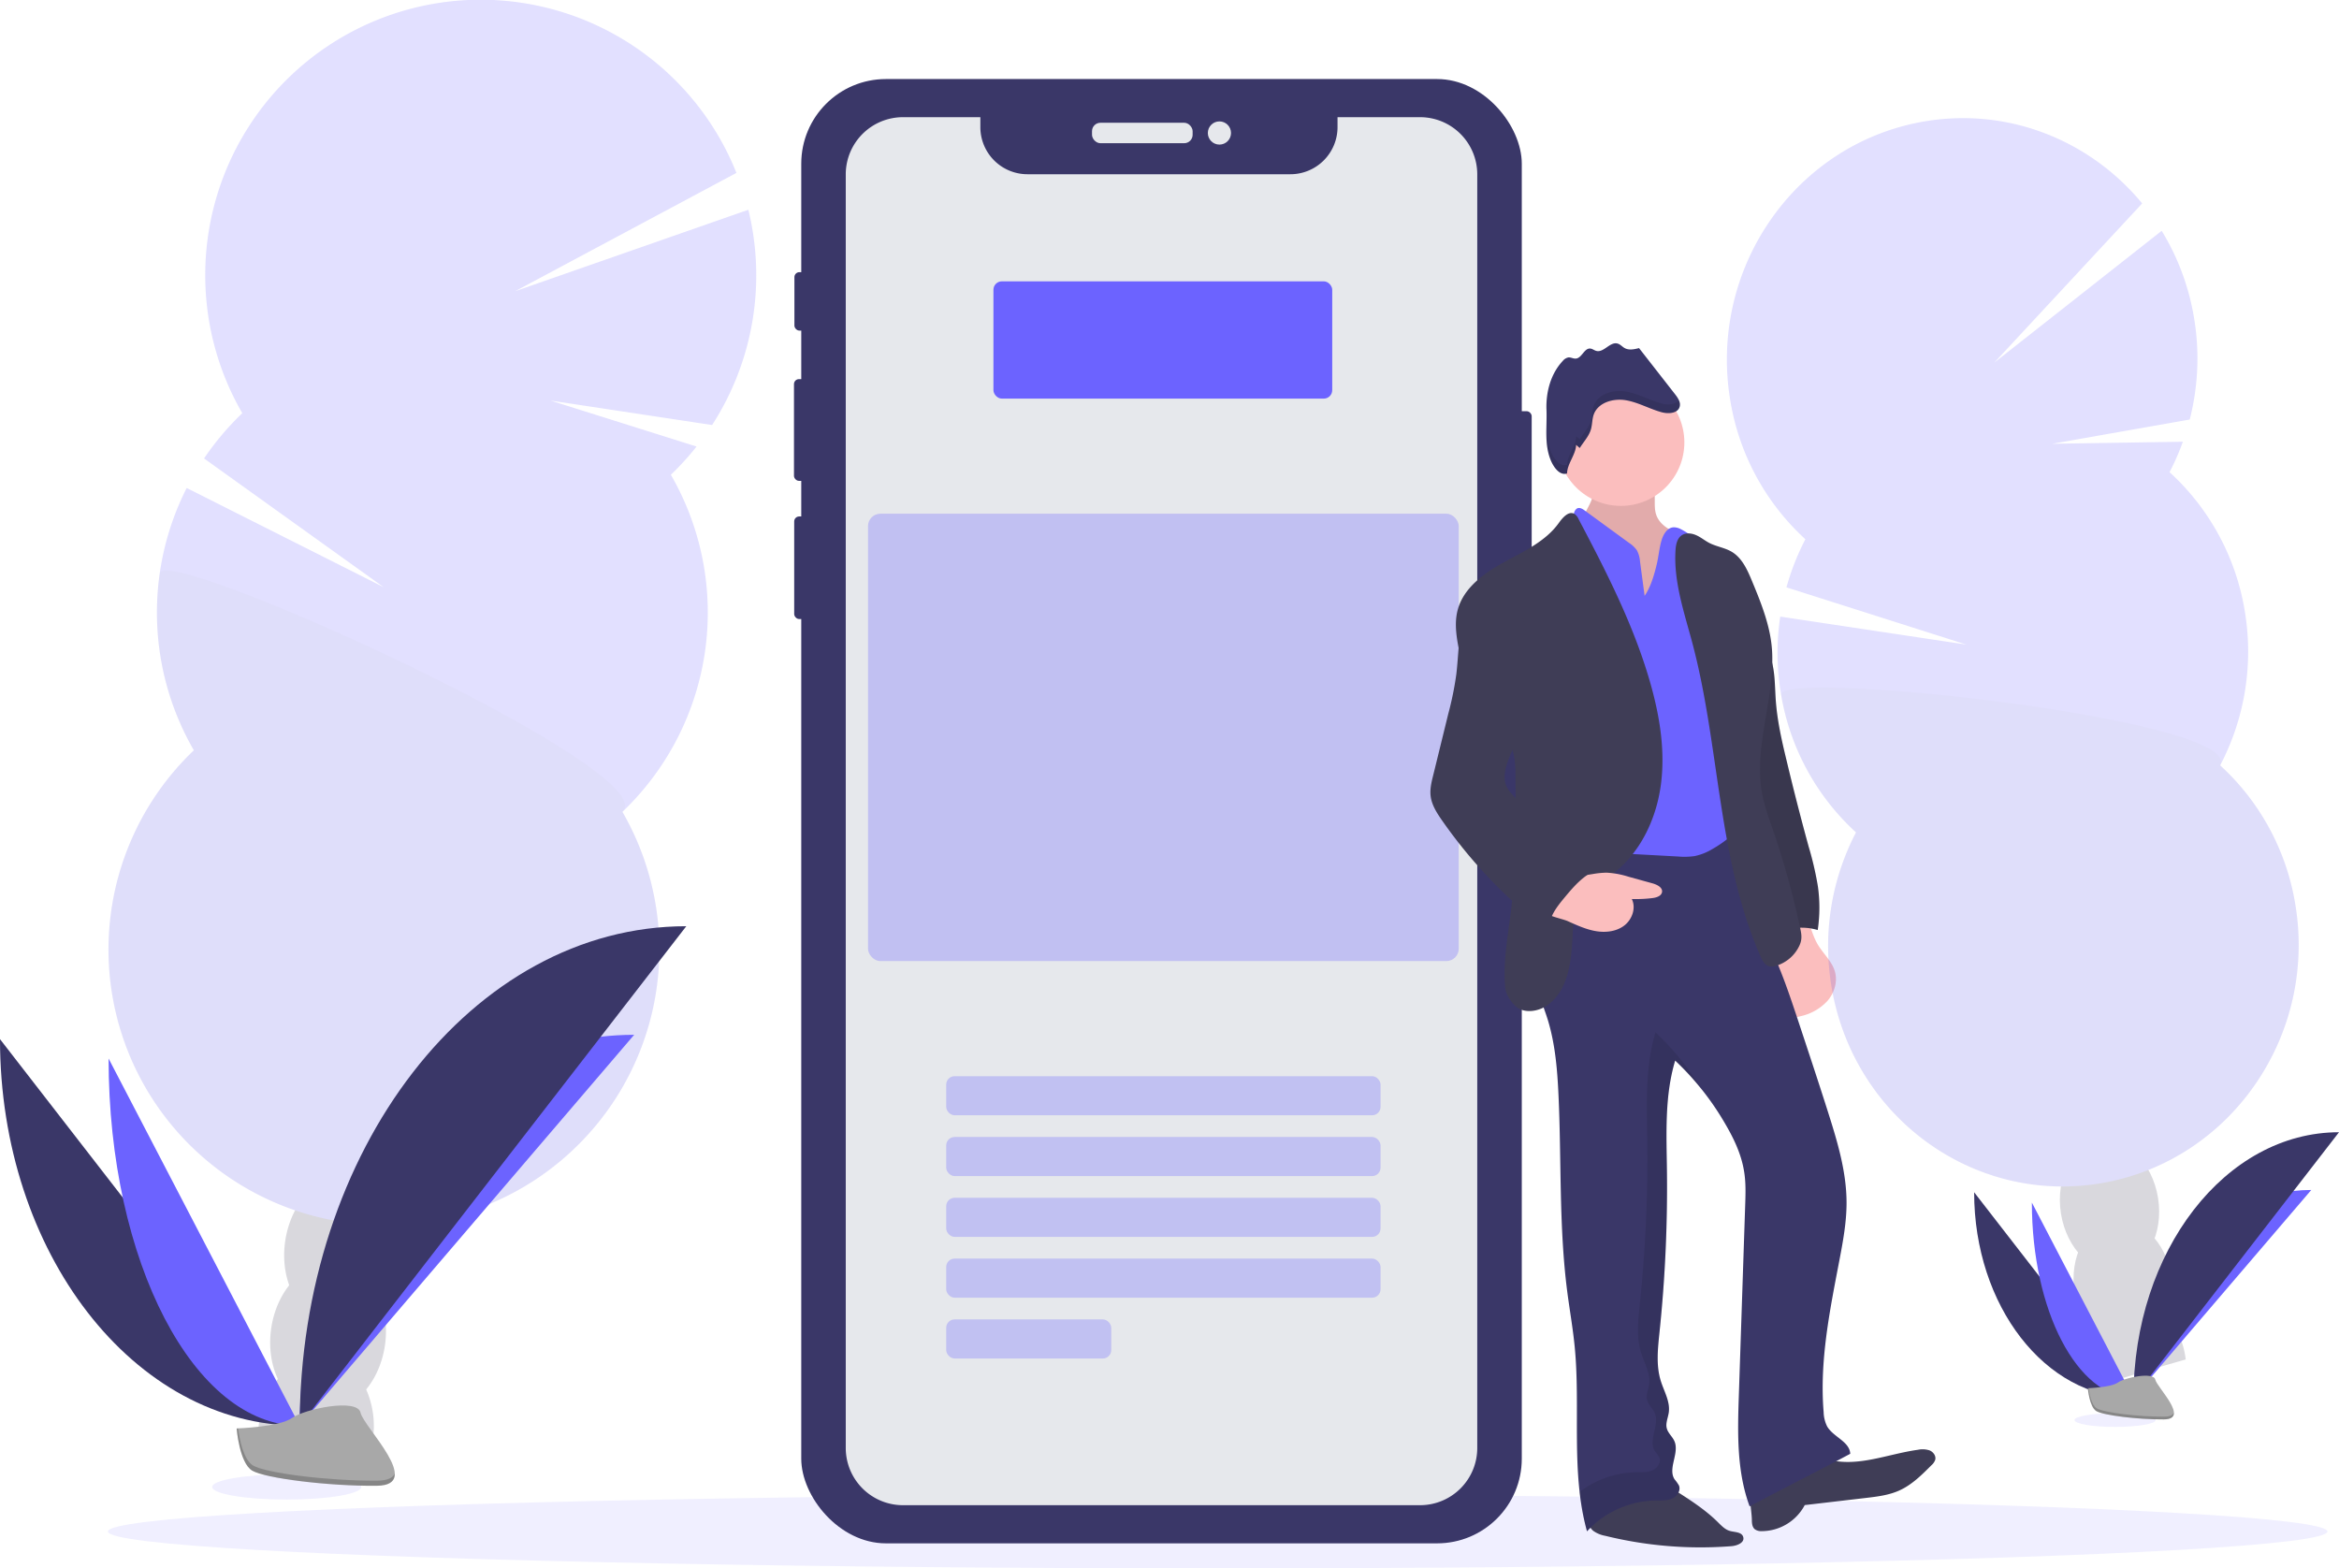 <svg data-name="Layer 1" xmlns="http://www.w3.org/2000/svg" width="1077" height="722.2"><g opacity=".2"><path d="M119.24 655.43a46.72 46.72 0 00-.43 7.86q26.15.42 52.5 1.75c.12-.68.24-1.38.34-2.09a41.67 41.67 0 00-2.45-21.73c-3.62-8.83-10.37-15.14-18.82-16.35s-16.69 2.94-22.64 10.36a41.74 41.74 0 00-8.5 20.2z" fill="#3f3d56"/><ellipse cx="212.98" cy="706.15" rx="34.66" ry="26.48" transform="rotate(-82 129.937 696.49)" fill="#3f3d56"/><ellipse cx="219.01" cy="664.22" rx="34.66" ry="26.48" transform="rotate(-81.82 136.98 655.267)" fill="#3f3d56"/><ellipse cx="225.03" cy="622.29" rx="34.66" ry="26.48" transform="rotate(-81.82 143.005 613.338)" fill="#3f3d56"/><ellipse cx="231.06" cy="580.36" rx="34.66" ry="26.48" transform="rotate(-81.82 149.03 571.409)" fill="#3f3d56"/><path d="M308.9 218.62a127.41 127.41 0 0011.82-13l-67.22-21.17 74.39 11.26a127.08 127.08 0 0016.69-99.12L237.21 134.1l101.88-54.49a126.83 126.83 0 10-227.52 110.65 127.57 127.57 0 00-17.61 20.84l82.71 59.28-90.71-45.68a126.9 126.9 0 003.3 120.79 126.82 126.82 0 10197.33 28.35 126.83 126.83 0 0022.31-155.22z" fill="#6c63ff"/><path d="M73.55 264.02a126.32 126.32 0 0015.71 81.47 126.82 126.82 0 10197.33 28.35C306.5 354.9 75.58 249.93 73.55 264.02z" opacity=".1"/></g><path d="M0 478.5c0 98.38 61.72 178 138 178" fill="#3a3768"/><path d="M138 656.5c0-99.49 68.88-180 154-180M50 487.42c0 93.45 39.36 169.08 88 169.08" fill="#6c63ff"/><path d="M138 656.5c0-127.13 79.61-230 178-230" fill="#3a3768"/><ellipse cx="132.01" cy="684.71" rx="34.31" ry="5.8" fill="#6c63ff" opacity=".1"/><path d="M108.97 657.75s19.57-.6 25.47-4.8 30.1-9.21 31.56-2.48 29.42 33.5 7.32 33.68-51.34-3.44-57.23-7-7.12-19.4-7.12-19.4z" fill="#a8a8a8"/><path d="M173.72 681.81c-22.1.17-51.34-3.45-57.23-7-4.48-2.73-6.27-12.53-6.87-17h-.65s1.24 15.79 7.12 19.37 35.14 7.21 57.23 7c6.38 0 8.58-2.32 8.46-5.68-.89 2-3.28 3.27-8.06 3.31z" opacity=".2"/><ellipse cx="560.68" cy="705.21" rx="511" ry="16.99" fill="#6c63ff" opacity=".1"/><rect x="695.36" y="189.35" width="9.91" height="81.73" rx="2.29" fill="#3a3768"/><rect x="365.79" y="125.32" width="5.56" height="26.91" rx="2.29" fill="#3a3768"/><rect x="365.59" y="174.58" width="6.27" height="46.84" rx="2.29" fill="#3a3768"/><rect x="365.69" y="237.81" width="5.97" height="47.24" rx="2.29" fill="#3a3768"/><rect x="368.94" y="36.4" width="331.77" height="674.27" rx="38.99" fill="#3a3768"/><rect x="502.82" y="56.53" width="46.33" height="9.41" rx="3.87" fill="#e6e8ec"/><circle cx="561.49" cy="61.24" r="5.34" fill="#e6e8ec"/><path d="M653.87 53.96h-38v4.57a21.7 21.7 0 01-21.7 21.7H473.11a21.69 21.69 0 01-21.7-21.7v-4.57h-35.63a26.35 26.35 0 00-26.35 26.35v586.44a26.35 26.35 0 0026.35 26.35h238.09a26.34 26.34 0 0026.34-26.35V80.31a26.34 26.34 0 00-26.34-26.35z" fill="#e6e8ec"/><rect x="457.43" y="129.55" width="156" height="54" rx="3.88" fill="#6c63ff"/><g opacity=".3" fill="#6c63ff"><rect x="435.68" y="495.55" width="200" height="18" rx="3.88"/><rect x="435.68" y="523.55" width="200" height="18" rx="3.88"/><rect x="435.68" y="551.55" width="200" height="18" rx="3.88"/><rect x="435.68" y="579.55" width="200" height="18" rx="3.88"/><rect x="435.68" y="607.55" width="76" height="18" rx="3.88"/></g><rect x="399.68" y="236.55" width="272" height="206" rx="5.71" fill="#6c63ff" opacity=".3"/><path d="M818.4 457.88c.3 4 1.42 8.74 5.2 10.12a9.67 9.67 0 005.56-.09 23.55 23.55 0 0012.34-7.07c3.14-3.66 4.72-8.83 3.39-13.46-1.26-4.42-4.83-7.72-7.34-11.57-2.93-4.49-3.87-9.57-5.91-14.39-16.14 1.55-14.14 24.44-13.24 36.46z" fill="#fbbebe"/><path d="M801.4 265.1c-2.15 7 5.47 14.62 7.93 21.5s5.77 13.5 7.1 20.7c.91 4.95.86 10 1.22 15.05.66 9.45 2.76 18.72 5 27.91q4.75 19.92 10.17 39.67a147.78 147.78 0 014.23 18.23 70.07 70.07 0 01-.08 20.09 25.66 25.66 0 00-19.08 1.75 56.71 56.71 0 01-7.25-23.59 123.4 123.4 0 01.14-14.77c.64-13.91-5.39-27.84-5.59-41.76a78.67 78.67 0 00-1.14-14.4c-.66-3.27-.6-9.39-1.31-12.65-1.13-5.18 3.73-7.57 3.46-12.88l-1.48-29c-.31-5.08-5.41-11.31-3.32-15.85z" fill="#3f3d56"/><path d="M801.4 265.1c-2.15 7 5.47 14.62 7.93 21.5s5.77 13.5 7.1 20.7c.91 4.95.86 10 1.22 15.05.66 9.45 2.76 18.72 5 27.91q4.75 19.92 10.17 39.67a147.78 147.78 0 014.23 18.23 70.07 70.07 0 01-.08 20.09 25.66 25.66 0 00-19.08 1.75 56.71 56.71 0 01-7.25-23.59 123.4 123.4 0 01.14-14.77c.64-13.91-5.39-27.84-5.59-41.76a78.67 78.67 0 00-1.14-14.4c-.66-3.27-.6-9.39-1.31-12.65-1.13-5.18 3.73-7.57 3.46-12.88l-1.48-29c-.31-5.08-5.41-11.31-3.32-15.85z" opacity=".1"/><path d="M728.38 242.63a11.1 11.1 0 002.29 4.62 256.93 256.93 0 0034.44 39 18.33 18.33 0 003.23-4.55 68.85 68.85 0 008.41-34.6c-5.79-1.86-12.34-4.46-14.2-10.24-1.46-4.56.51-10-2.08-14.06-3.66-5.72-19.24-6.46-24.25-2.3-3.27 2.72-2.1 5.26-3.14 8.94-1.15 4.01-5.34 8.9-4.7 13.19z" fill="#fbbebe"/><path d="M728.38 242.63a11.1 11.1 0 002.29 4.62 256.93 256.93 0 0034.44 39 18.33 18.33 0 003.23-4.55 68.85 68.85 0 008.41-34.6c-5.79-1.86-12.34-4.46-14.2-10.24-1.46-4.56.51-10-2.08-14.06-3.66-5.72-19.24-6.46-24.25-2.3-3.27 2.72-2.1 5.26-3.14 8.94-1.15 4.01-5.34 8.9-4.7 13.19z" opacity=".1"/><path d="M733.58 704.88a13.36 13.36 0 005.48 2.3 183.6 183.6 0 0058.2 4.79c2.6-.2 6.08-1.6 5.44-4.13s-4-2.22-6.3-2.93c-2.17-.66-3.8-2.41-5.41-4-6-5.95-13.27-10.54-20.42-15.08a18.66 18.66 0 00-5.75-2.78c-2.48-.56-5.06-.09-7.55.39-6.3 1.19-18.32 1-23.3 5.66-3.99 3.7-4.58 12.12-.39 15.78zm73.07-4.99c0 1.55.17 3.29 1.36 4.29a5 5 0 003.23.87 22.52 22.52 0 0019.76-12l28-3.27c5.3-.62 10.7-1.26 15.56-3.46 5.75-2.59 10.34-7.17 14.8-11.64a5.87 5.87 0 001.72-2.48c.47-1.77-.88-3.62-2.57-4.32a10.31 10.31 0 00-5.41-.29c-13.67 1.88-27.39 8-40.76 4.59-3.28-.83-6.52-2.24-9.89-2a20.52 20.52 0 00-5.29 1.42c-4.35 1.6-17.35 3.86-20.23 7.55s-.28 16.34-.28 20.74z" fill="#3f3d56"/><path d="M735.87 387.24c-4 6.24-12.42 7.59-18.31 12.06-9 6.87-10.59 19.67-11.1 31-.36 7.85-.57 15.8 1.17 23.46 1.21 5.34 3.35 10.41 5 15.65 3.5 11.36 4.47 23.34 5 35.23 1.38 30 .16 60.18 4 90 1.1 8.52 2.62 17 3.45 25.55 2.76 28.32-1.91 57.52 5.67 84.94a44.14 44.14 0 0131.75-14.22c2.51 0 5.12.15 7.42-.86s4.11-3.69 3.16-6a19.05 19.05 0 00-2-2.83c-3.3-5 2.32-12.08-.09-17.59-.92-2.11-2.94-3.68-3.52-5.92-.63-2.42.59-4.9.93-7.38.67-5-2.2-9.65-3.69-14.45-2.25-7.25-1.35-15-.57-22.59a641.93 641.93 0 003.4-74.66c-.22-16.87-1.06-34.1 3.8-50.26a127.91 127.91 0 0123.12 29.26c3.88 6.62 7.23 13.68 8.52 21.24 1 5.54.76 11.21.57 16.84l-2.88 86.3c-.59 17.39-1.09 35.3 4.95 51.63 15.32-8.17 31-16 46.33-24.21-.26-5.66-7.85-7.72-10.66-12.64a15.71 15.71 0 01-1.59-6.59c-1.95-23.38 2.83-46.74 7.24-69.78 1.68-8.78 3.31-17.62 3.31-26.56 0-14.18-4.16-28-8.44-41.5-4.54-14.32-9.29-28.57-14-42.82-3.05-9.15-6.1-18.31-9.91-27.17-3.61-8.37-7.89-16.47-11-25.05-4.93-13.78-6.61-28.47-8.27-43-20.84 4.15-41.98 8.78-62.76 12.92z" fill="#3a3768"/><circle cx="746.35" cy="203.73" r="29.22" fill="#fbbebe"/><path d="M757.27 274.37l-2.12-15.84a12.79 12.79 0 00-1.4-5.06 13 13 0 00-3.66-3.5l-20.36-14.87c-1-.76-2.38-1.56-3.53-1a3.36 3.36 0 00-1.42 2.07c-3.21 9.51-1.23 19.86-.1 29.83.94 8.31 1.26 16.68 1.58 25a186.54 186.54 0 010 22.68c-1.11 13.08-5 26.25-2.39 39.11 1.71 8.51 4.75 16.42 5.46 25.08.48 6 .33 12.1 2.23 17.79 7-3 14.92-2.68 22.54-2.27l18.46 1a33.58 33.58 0 007.7-.18 25.85 25.85 0 008.06-3.16 55.29 55.29 0 0016.86-14.7c-3.12-15.07-.1-30.63-2.17-45.88-1.2-8.79-4.17-17.25-5.57-26-1.73-10.8-1-22-4.15-32.49a93.54 93.54 0 00-6.63-15.37 28.44 28.44 0 00-12.72-12.95 6.9 6.9 0 00-3.33-.85c-2.95.16-4.77 3.28-5.58 6.12-1 3.41-1.29 7-2.06 10.41-1.18 5.02-2.8 10.82-5.7 15.03z" fill="#6c63ff"/><path d="M697.38 462.88c3.9 4.11 11 3.1 15.52-.29 9.85-7.36 10.76-21.47 11.3-33.75.19-4.41.49-9 2.56-12.86 3.17-6 9.71-9.1 15.15-13.08 12.9-9.45 20.48-25 22.74-40.79s-.33-32-4.69-47.37c-7.54-26.57-20.24-51.34-33.13-75.76a5.52 5.52 0 00-1.8-2.29c-2.62-1.63-5.46 1.58-7.25 4.09-6.07 8.51-16.07 13.06-25.23 18.09s-18.53 11.73-21.3 21.8c-1.86 6.76-.41 13.93 1 20.78s6.34 12.29 10.07 18.06A176.31 176.31 0 01694 339.4a37.53 37.53 0 013 8.07 48.16 48.16 0 01.79 10c.22 20.72.43 41.51-2.08 62.09-1.41 11.63-3.69 23.31-2.65 35 .28 3.17 2.11 5.97 4.32 8.32z" fill="#3f3d56"/><path d="M722.08 424.25c4.17 1.87 8.37 3.79 12.88 4.53s9.42.14 13-2.64 5.45-8.08 3.41-12.16a61.62 61.62 0 009.6-.45c1.82-.24 4-.94 4.32-2.75.33-2.13-2.24-3.4-4.31-4l-11.15-3.08a40.17 40.17 0 00-10.08-1.86 40.65 40.65 0 00-6.33.63l-16.92 2.63a3.1 3.1 0 00-1.28.4 3 3 0 00-1 1.68c-.82 2.6-4.61 9.84-3.31 12.41 1.07 2.17 8.84 3.51 11.17 4.66z" fill="#fbbebe"/><path d="M828.64 435.21a17.29 17.29 0 01-10.86 9.51 5.94 5.94 0 01-3.23.21c-2-.55-3.1-2.64-3.93-4.54-19.81-45.09-18.7-96.4-31.29-144-3.74-14.13-8.74-28.33-7.84-42.92.16-2.61.71-5.54 2.89-7 1.94-1.3 4.58-.95 6.71 0s3.95 2.5 6 3.56c3.31 1.69 7.16 2.17 10.34 4.08 4.72 2.84 7.13 8.24 9.24 13.32 4.51 10.85 9 22 9.36 33.76.76 22.84-9.37 44.79-4.09 67a133 133 0 004.08 12.94 393.45 393.45 0 0113 46.81c.59 2.71.72 4.78-.38 7.27z" fill="#3f3d56"/><path d="M727.4 206.3c1.74-2.84 4.17-5.33 5.12-8.52.67-2.26.53-4.73 1.33-6.95 2-5.48 8.95-7.5 14.69-6.55s10.93 4 16.54 5.53c3.11.85 7.44.59 8.32-2.51.58-2.06-.82-4.11-2.14-5.8l-16.56-21.21c-2.19.56-4.62 1.09-6.6 0-1.15-.62-2-1.74-3.28-2.09-3.45-1-6.34 4.31-9.8 3.38-1-.26-1.79-1-2.79-1.08-2.79-.23-3.84 4.39-6.63 4.62-1.16.1-2.27-.64-3.43-.53a4.39 4.39 0 00-2.59 1.61c-5.54 5.89-7.8 14.34-7.5 22.43s-1.09 15.91 2 23.38c1.37 3.25 4.12 7.09 7.48 6 0-4.4 4.1-8.79 4.15-13.18" fill="#3a3768"/><path d="M783.86 502.1a127 127 0 00-21.58-26.72c-4.86 16.16-4 33.39-3.8 50.26a641.93 641.93 0 01-3.4 74.66c-.78 7.55-1.68 15.34.57 22.59 1.49 4.8 4.36 9.47 3.69 14.45-.34 2.48-1.56 5-.93 7.38.58 2.24 2.6 3.81 3.52 5.92 2.41 5.51-3.21 12.56.09 17.59a19.05 19.05 0 012 2.83c1 2.32-.86 5-3.16 6s-4.91.84-7.42.86a44.21 44.21 0 00-26.14 9.11 118 118 0 003.41 18.1 44.14 44.14 0 0131.79-14.22c2.51 0 5.12.15 7.42-.86s4.11-3.69 3.16-6a19.05 19.05 0 00-2-2.83c-3.3-5 2.32-12.08-.09-17.59-.92-2.11-2.94-3.68-3.52-5.92-.63-2.42.59-4.9.93-7.38.67-5-2.2-9.65-3.69-14.45-2.25-7.25-1.35-15-.57-22.59a641.93 641.93 0 003.4-74.66c-.22-16.87-1.06-34.1 3.8-50.26a123.54 123.54 0 0112.52 13.73zM712.1 189.57v-4.14c-.05 1.07-.06 2.14 0 3.21-.01.31 0 .62 0 .93zm52.98-3.76c-5.61-1.54-10.79-4.59-16.54-5.53s-12.71 1.07-14.69 6.55c-.8 2.22-.66 4.69-1.33 6.95-.95 3.19-3.38 5.68-5.12 8.52l-1.65-1.46c0 4.39-4.1 8.78-4.15 13.18-3.36 1.09-6.11-2.75-7.48-6a30.23 30.23 0 01-2.07-11.26c-.09 5.23 0 10.33 2.07 15.26 1.37 3.26 4.12 7.1 7.48 6 0-4.4 4.1-8.79 4.15-13.18l1.65 1.46c1.74-2.84 4.17-5.33 5.12-8.52.67-2.26.53-4.73 1.33-6.95 2-5.48 8.95-7.5 14.69-6.55s10.93 4 16.54 5.53c3.11.85 7.44.59 8.32-2.51a4.42 4.42 0 00-.4-3.12c-1.39 2.26-5.13 2.39-7.92 1.63z" opacity=".1"/><path d="M670.57 310.46a147.79 147.79 0 01-3.68 18.13l-7 28.53c-.75 3-1.51 6.16-1.17 9.27.46 4.19 2.84 7.9 5.25 11.36a226.63 226.63 0 0049.53 51.44c-1.11-5.69 2.84-11 6.56-15.48s7.32-8.77 12.17-11.67q-18.18-17.15-35.22-35.45a18.51 18.51 0 01-3.06-3.95c-2.74-5.29 0-11.61 2.39-17.08 7.53-17.39 11.08-37.12 6.25-55.45-1.82-6.88-5-13.77-10.79-18-2.53-1.84-5.95-3.1-8.76-1.7a9.73 9.73 0 00-3 2.69c-8.97 10.91-7.9 24.06-9.47 37.36z" fill="#3f3d56"/><g opacity=".2"><path d="M961.61 632.35a43.19 43.19 0 001.75 6.65q21.33-6.87 43.07-13c-.09-.6-.17-1.22-.28-1.84a36.71 36.71 0 00-7.79-17.36c-5.29-6.33-12.45-9.71-19.63-8.38s-12.76 7-15.61 14.84a37.43 37.43 0 00-1.51 19.09z" fill="#3f3d56"/><ellipse cx="1039.09" cy="680.67" rx="22.64" ry="30.29" transform="rotate(-8.99 442.48 1027.092)" fill="#3f3d56"/><ellipse cx="1032.8" cy="644.2" rx="22.64" ry="30.29" transform="rotate(-8.99 436.19 990.697)" fill="#3f3d56"/><ellipse cx="1026.5" cy="607.72" rx="22.64" ry="30.29" transform="rotate(-8.99 429.905 954.237)" fill="#3f3d56"/><ellipse cx="1020.2" cy="571.25" rx="22.64" ry="30.29" transform="rotate(-8.99 423.62 917.778)" fill="#3f3d56"/><path d="M998.97 217.41a112.41 112.41 0 006.14-14l-60.21.94 63.36-11.17a113.06 113.06 0 001.88-47.46 111.77 111.77 0 00-14.78-39.43L918.25 167l68.12-73.33c-24.08-29.18-62.3-44.76-101.74-37.5-58.9 10.85-98.22 68.53-87.81 128.83a110.78 110.78 0 0034.48 63.31 113.37 113.37 0 00-8.72 22.15l82.92 26.38-85.79-12.91a113.5 113.5 0 00.42 36.06 110.78 110.78 0 0034.48 63.31 112.94 112.94 0 00-11.17 71.71c10.41 60.31 66.6 100.4 125.51 89.56s98.22-68.53 87.81-128.83a110.78 110.78 0 00-34.48-63.31 112.94 112.94 0 0011.22-71.71 110.69 110.69 0 00-34.53-63.31z" fill="#6c63ff"/><path d="M820.13 319.99a110.78 110.78 0 0034.48 63.31 112.94 112.94 0 00-11.17 71.71c10.41 60.31 66.6 100.4 125.51 89.56s98.22-68.53 87.81-128.83a110.78 110.78 0 00-34.48-63.31c11.09-21.21-204.26-44.69-202.15-32.44z" opacity=".1"/></g><path d="M909 549c0 52.31 32.81 94.64 73.37 94.64" fill="#3a3768"/><path d="M982.37 643.64c0-52.9 36.62-95.7 81.87-95.7m-128.66 5.81c0 49.68 20.93 89.89 46.79 89.89" fill="#6c63ff"/><path d="M982.37 643.64c0-67.59 42.32-122.28 94.63-122.28" fill="#3a3768"/><ellipse cx="973.89" cy="653.9" rx="18.68" ry="3.16" fill="#6c63ff" opacity=".1"/><path d="M961.35 639.23s10.65-.33 13.86-2.62 16.39-5 17.19-1.35 16 18.24 4 18.34-28-1.88-31.15-3.83-3.9-10.54-3.9-10.54z" fill="#a8a8a8"/><path d="M996.59 652.32c-12 .1-27.94-1.87-31.15-3.83-2.44-1.48-3.41-6.82-3.74-9.28h-.35s.67 8.59 3.88 10.54 19.12 3.92 31.15 3.83c3.47 0 4.67-1.27 4.6-3.1-.48 1.13-1.8 1.82-4.39 1.84z" opacity=".2"/></svg>